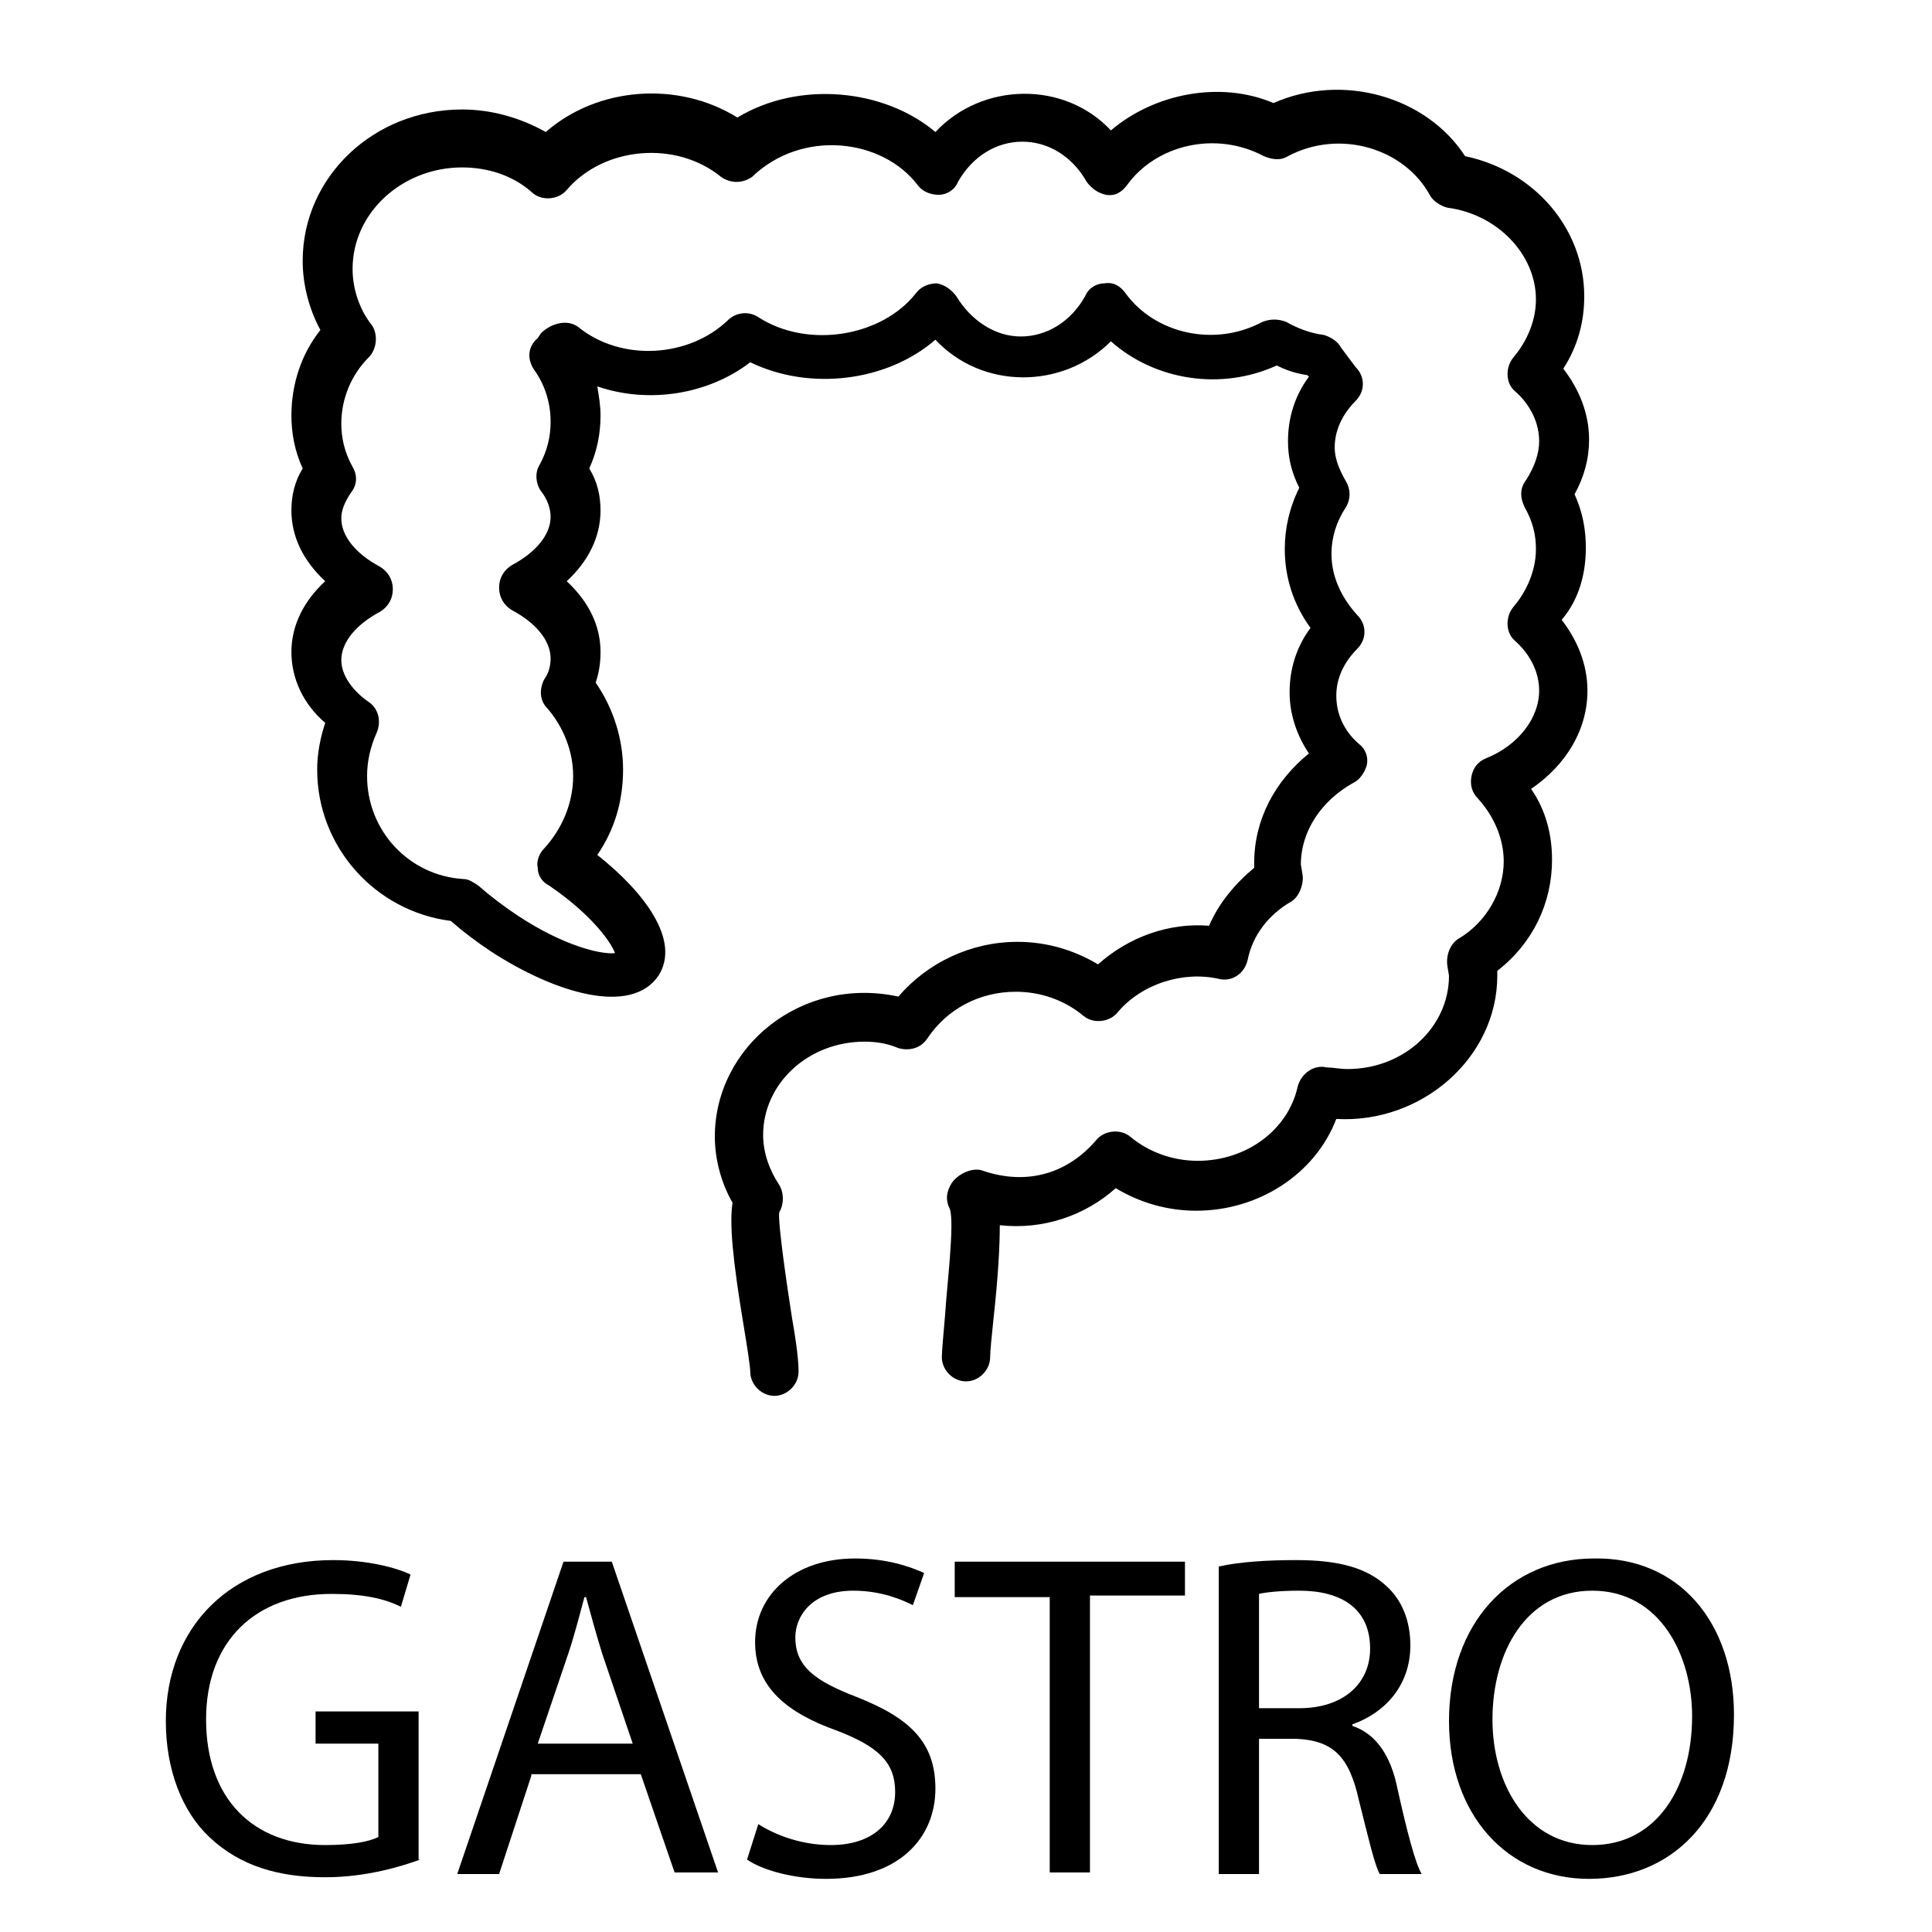 <?xml version="1.0" encoding="utf-8"?>
<!-- Generator: Adobe Illustrator 18.0.0, SVG Export Plug-In . SVG Version: 6.00 Build 0)  -->
<!DOCTYPE svg PUBLIC "-//W3C//DTD SVG 1.1//EN" "http://www.w3.org/Graphics/SVG/1.1/DTD/svg11.dtd">
<svg version="1.1" xmlns="http://www.w3.org/2000/svg" xmlns:xlink="http://www.w3.org/1999/xlink" x="0px" y="0px"
	 viewBox="0 0 120 120" enable-background="new 0 0 120 120" xml:space="preserve">
<g id="Calque_1">
</g>
<g id="Hair_Follicles_Of_Skin">
	<g>
		<path d="M26.1,115.5c-1.1,0.4-3.3,1.1-5.9,1.1c-2.9,0-5.3-0.7-7.2-2.5c-1.7-1.6-2.7-4.2-2.7-7.2c0-5.8,4-10,10.4-10
			c2.2,0,4,0.5,4.8,0.9l-0.6,2c-1-0.5-2.3-0.8-4.3-0.8c-4.7,0-7.8,2.9-7.8,7.8c0,4.9,2.9,7.8,7.4,7.8c1.6,0,2.7-0.2,3.3-0.5v-5.8
			h-3.9v-2h6.4V115.5z"/>
		<path d="M33,110.3l-2,6.1h-2.6L35,97h3l6.6,19.3h-2.7l-2.1-6.1H33z M39.3,108.3l-1.9-5.6c-0.4-1.3-0.7-2.4-1-3.5h-0.1
			c-0.3,1.1-0.6,2.3-1,3.5l-1.9,5.6H39.3z"/>
		<path d="M47.1,113.3c1.1,0.7,2.7,1.3,4.5,1.3c2.5,0,4-1.3,4-3.3c0-1.8-1-2.8-3.6-3.8c-3.1-1.1-5.1-2.7-5.1-5.5
			c0-3,2.5-5.2,6.2-5.2c2,0,3.4,0.5,4.3,0.9l-0.7,2c-0.6-0.3-1.9-0.9-3.7-0.9c-2.6,0-3.6,1.6-3.6,2.9c0,1.8,1.2,2.7,3.8,3.7
			c3.3,1.3,4.9,2.8,4.9,5.7c0,3-2.2,5.6-6.8,5.6c-1.9,0-3.9-0.5-4.9-1.2L47.1,113.3z"/>
		<path d="M65.2,99.2h-5.9V97h14.3v2.1h-5.9v17.2h-2.5V99.2z"/>
		<path d="M75.7,97.3c1.3-0.3,3.1-0.4,4.8-0.4c2.7,0,4.4,0.5,5.6,1.6c1,0.9,1.5,2.2,1.5,3.7c0,2.5-1.6,4.2-3.6,4.9v0.1
			c1.5,0.5,2.4,1.9,2.8,3.9c0.6,2.7,1.1,4.6,1.5,5.3h-2.6c-0.3-0.5-0.7-2.2-1.3-4.6c-0.6-2.7-1.6-3.7-3.9-3.8h-2.3v8.4h-2.5V97.3z
			 M78.2,106.1h2.5c2.7,0,4.4-1.5,4.4-3.7c0-2.5-1.8-3.6-4.4-3.6c-1.2,0-2.1,0.1-2.5,0.2V106.1z"/>
		<path d="M107.7,106.5c0,6.6-4,10.2-9,10.2c-5.1,0-8.7-4-8.7-9.8c0-6.1,3.8-10.1,9-10.1C104.3,96.7,107.7,100.8,107.7,106.5z
			 M92.7,106.8c0,4.1,2.2,7.8,6.2,7.8c4,0,6.2-3.6,6.2-8c0-3.8-2-7.8-6.2-7.8C94.8,98.8,92.7,102.6,92.7,106.8z"/>
	</g>
	<g>
		<path d="M-264.4-224.1c0.2,0.5,0.3,1.1,0.5,1.6c0.4,1.2,0.8,1.9,0.8,1.9l0.2,0.3c2.7,4.7,1.1,10.8-3.7,13.5
			c-1.5,0.9-3.2,1.3-4.9,1.3c-3.5,0-6.8-1.9-8.6-5c-1.9-3.3-1.7-7.3,0.4-10.4c0,0,0-0.1,0.1-0.2c0.1-0.2,0.3-0.5,0.4-0.8
			c0.2-0.6,0.3-1.2,0.4-1.8c0-0.1,0-0.2,0-0.3h-17.6c0.2,0.5,0.3,1.1,0.5,1.6c0.4,1.2,0.8,1.9,0.8,1.9l0.2,0.3
			c2.7,4.7,1.1,10.8-3.7,13.5c-1.5,0.9-3.2,1.3-4.9,1.3c-3.5,0-6.8-1.9-8.6-5c-1.9-3.3-1.7-7.3,0.4-10.4c0,0,0-0.1,0.1-0.2
			c0.1-0.2,0.3-0.5,0.4-0.8c0.2-0.6,0.3-1.2,0.4-1.8c0-0.1,0-0.2,0-0.3h-15.9c0.2,0.5,0.3,1.1,0.5,1.6c0.4,1.2,0.8,1.9,0.8,1.9
			l0.2,0.3c2.7,4.7,1.1,10.8-3.7,13.5c-1.5,0.9-3.2,1.3-4.9,1.3c-3.5,0-6.8-1.9-8.6-5c-1.9-3.3-1.7-7.3,0.4-10.4c0,0,0-0.1,0.1-0.2
			c0.1-0.2,0.3-0.5,0.4-0.8c0.2-0.6,0.3-1.2,0.4-1.8c0-0.1,0-0.2,0-0.3h-24v25.9c2.1-1,4.4-1.6,7-1.6c6.7-0.2,12.8,2.3,19.2,3.9
			c6.2,1.5,13.5,2.1,19.7,0.1c4.9-1.6,9.5-4.1,14.5-5.5c12-3.5,22.2-0.3,33.5,4.2c6.2,2.4,19.6,9.8,24.7,2.2
			c0.1-0.2,0.2-0.3,0.3-0.4v-28.6H-264.4z"/>
		<path d="M-351.5-264c0.2,0.1,0.5,0.3,0.8,0.5c0.6,0.4,1.2,1,1.9,1.7c0.7,0.7,1.3,1.6,2,2.6c1.4,2,2.7,4.5,3.9,7.3
			c1.2,2.8,2.3,5.8,3.2,8.9c0.9,3.1,1.6,6.2,2.1,9.2c0.2,1.5,0.4,2.9,0.5,4.3c0.1,1.4,0.2,2.7,0.2,3.8c0,1.2,0,2.3-0.1,3.2
			c-0.1,1-0.3,1.8-0.6,2.5c-0.2,0.7-0.5,1.2-0.7,1.6c-0.2,0.4-0.3,0.5-0.3,0.5c-1.2,1.8-1.4,4.2-0.2,6.2c1.6,2.8,5.2,3.8,7.9,2.2
			c2.8-1.6,3.8-5.2,2.2-7.9l-0.2-0.3c0,0-0.5-0.9-1-2.4c-0.3-0.8-0.6-1.7-0.8-2.7c-0.3-1-0.5-2.2-0.8-3.4c-0.3-1.2-0.6-2.6-1-4
			c-0.4-1.4-0.8-2.9-1.3-4.4c-0.9-3-2-6.2-3.3-9.3c-2.5-6.2-5.8-12-9.1-15.8c-0.8-1-1.6-1.8-2.4-2.4c-0.8-0.7-1.5-1.2-2.1-1.6
			c-0.3-0.2-0.6-0.4-0.8-0.5c-0.2-0.1-0.5-0.2-0.6-0.3c-0.4-0.1-0.6-0.2-0.6-0.2s0.2,0.1,0.5,0.2C-352-264.2-351.8-264.1-351.5-264z
			"/>
		<path d="M-321.2-264c0.2,0.1,0.5,0.3,0.8,0.5c0.6,0.4,1.2,1,1.9,1.7c0.7,0.7,1.3,1.6,2,2.6c1.4,2,2.7,4.5,3.9,7.3
			c1.2,2.8,2.3,5.8,3.2,8.9c0.9,3.1,1.6,6.2,2.1,9.2c0.2,1.5,0.4,2.9,0.5,4.3c0.1,1.4,0.2,2.7,0.2,3.8c0,1.2,0,2.3-0.1,3.2
			c-0.1,1-0.3,1.8-0.6,2.5c-0.2,0.7-0.5,1.2-0.7,1.6c-0.2,0.4-0.3,0.5-0.3,0.5c-1.2,1.8-1.4,4.2-0.2,6.2c1.6,2.8,5.2,3.8,7.9,2.2
			c2.8-1.6,3.8-5.2,2.2-7.9l-0.2-0.3c0,0-0.5-0.9-1-2.4c-0.3-0.8-0.6-1.7-0.8-2.7c-0.3-1-0.5-2.2-0.8-3.4c-0.3-1.2-0.6-2.6-1-4
			c-0.4-1.4-0.8-2.9-1.3-4.4c-0.9-3-2-6.2-3.3-9.3c-2.5-6.2-5.8-12-9.1-15.8c-0.8-1-1.6-1.8-2.4-2.4c-0.8-0.7-1.5-1.2-2.1-1.6
			c-0.3-0.2-0.6-0.4-0.8-0.5c-0.2-0.1-0.5-0.2-0.6-0.3c-0.4-0.1-0.6-0.2-0.6-0.2s0.2,0.1,0.5,0.2
			C-321.7-264.2-321.5-264.1-321.2-264z"/>
		<path d="M-289.3-264c0.2,0.1,0.5,0.3,0.8,0.5c0.6,0.4,1.2,1,1.9,1.7c0.7,0.7,1.3,1.6,2,2.6c1.4,2,2.7,4.5,3.9,7.3
			c1.2,2.8,2.3,5.8,3.2,8.9c0.9,3.1,1.6,6.2,2.1,9.2c0.2,1.5,0.4,2.9,0.5,4.3c0.1,1.4,0.2,2.7,0.2,3.8c0,1.2,0,2.3-0.1,3.2
			c-0.1,1-0.3,1.8-0.6,2.5c-0.2,0.7-0.5,1.2-0.7,1.6c-0.2,0.4-0.3,0.5-0.3,0.5c-1.2,1.8-1.4,4.2-0.2,6.2c1.6,2.8,5.2,3.8,7.9,2.2
			c2.8-1.6,3.8-5.2,2.2-7.9l-0.2-0.3c0,0-0.5-0.9-1-2.4c-0.3-0.8-0.6-1.7-0.8-2.7c-0.3-1-0.5-2.2-0.8-3.4c-0.3-1.2-0.6-2.6-1-4
			s-0.8-2.9-1.2-4.4c-0.9-3-2-6.2-3.3-9.3c-2.5-6.2-5.8-12-9.1-15.8c-0.8-1-1.6-1.8-2.4-2.4c-0.8-0.7-1.5-1.2-2.1-1.6
			c-0.3-0.2-0.6-0.4-0.8-0.5c-0.2-0.1-0.5-0.2-0.6-0.3c-0.4-0.1-0.6-0.2-0.6-0.2s0.2,0.1,0.5,0.2
			C-289.7-264.2-289.5-264.1-289.3-264z"/>
		<path d="M-271.3-190.2c-11.3-4.4-21.5-7.6-33.5-4.2c-5,1.4-9.6,3.9-14.5,5.5c-6.2,2.1-13.5,1.4-19.7-0.1c-6.4-1.6-12.5-4-19.2-3.9
			c-2.6,0.1-4.9,0.7-7,1.6v18.3h118.9v-15.5c-0.1,0.1-0.2,0.3-0.3,0.4C-251.6-180.5-265-187.8-271.3-190.2z"/>
	</g>
	<g>
		<path d="M-364.4-168.8c1.5-0.2,3.3-0.4,5.3-0.4c3.6,0,6.1,0.8,7.8,2.4c1.7,1.6,2.7,3.8,2.7,6.9c0,3.1-1,5.7-2.8,7.5
			c-1.8,1.8-4.8,2.8-8.5,2.8c-1.8,0-3.3-0.1-4.5-0.2V-168.8z M-361.9-151.8c0.6,0.1,1.5,0.1,2.5,0.1c5.3,0,8.2-3,8.2-8.2
			c0-4.6-2.5-7.4-7.8-7.4c-1.3,0-2.3,0.1-2.9,0.3V-151.8z"/>
		<path d="M-335.4-158.8h-7.5v7h8.4v2.1h-10.8v-19.3h10.4v2.1h-7.9v6.1h7.5V-158.8z"/>
		<path d="M-331.3-168.8c1.3-0.3,3.1-0.4,4.8-0.4c2.7,0,4.4,0.5,5.6,1.6c1,0.9,1.5,2.2,1.5,3.7c0,2.5-1.6,4.2-3.6,4.9v0.1
			c1.5,0.5,2.4,1.9,2.8,3.9c0.6,2.7,1.1,4.6,1.5,5.3h-2.6c-0.3-0.5-0.7-2.2-1.3-4.6c-0.6-2.7-1.6-3.7-3.9-3.8h-2.3v8.4h-2.5V-168.8z
			 M-328.8-160.1h2.5c2.7,0,4.4-1.5,4.4-3.7c0-2.5-1.8-3.6-4.4-3.6c-1.2,0-2.1,0.1-2.5,0.2V-160.1z"/>
		<path d="M-299.6-158.3c-0.1-2.7-0.3-5.9-0.3-8.3h-0.1c-0.7,2.3-1.5,4.7-2.4,7.3l-3.4,9.4h-1.9l-3.1-9.2c-0.9-2.7-1.7-5.2-2.2-7.5
			h-0.1c-0.1,2.4-0.2,5.6-0.4,8.5l-0.5,8.3h-2.4l1.3-19.3h3.2l3.3,9.3c0.8,2.4,1.5,4.5,1.9,6.5h0.1c0.5-1.9,1.2-4.1,2-6.5l3.4-9.3
			h3.2l1.2,19.3h-2.4L-299.6-158.3z"/>
		<path d="M-290-155.9l-2,6.1h-2.6l6.6-19.3h3l6.6,19.3h-2.7l-2.1-6.1H-290z M-283.7-157.8l-1.9-5.6c-0.4-1.3-0.7-2.4-1-3.5h-0.1
			c-0.3,1.1-0.6,2.3-1,3.5l-1.9,5.6H-283.7z"/>
		<path d="M-274.2-167h-5.9v-2.1h14.3v2.1h-5.9v17.2h-2.5V-167z"/>
		<path d="M-247.9-159.7c0,6.6-4,10.2-9,10.2c-5.1,0-8.7-4-8.7-9.8c0-6.1,3.8-10.1,9-10.1C-251.3-169.4-247.9-165.4-247.9-159.7z
			 M-262.8-159.3c0,4.1,2.2,7.8,6.2,7.8c4,0,6.2-3.6,6.2-8c0-3.8-2-7.8-6.2-7.8C-260.8-167.4-262.8-163.6-262.8-159.3z"/>
	</g>
</g>
<g id="Large_Intestine_Outline">
	<g>
		<path d="M98.5,34c0-1.1-0.2-2.2-0.7-3.3c0.6-1.1,0.9-2.2,0.9-3.4c0-1.6-0.6-3.1-1.6-4.4c0.9-1.4,1.3-2.9,1.3-4.5
			c0-4.2-3.1-7.8-7.4-8.7c-2.4-3.7-7.6-5.2-11.9-3.3C75.8,5,71.7,5.8,69,8.1c-2.9-3.1-8-3-10.9,0.1C54.9,5.5,49.6,5,45.8,7.3
			C42.1,5,37.1,5.4,33.9,8.2c-1.6-0.9-3.4-1.4-5.2-1.4c-5.5,0-9.9,4.2-9.9,9.4c0,1.5,0.4,3,1.1,4.3c-1.2,1.5-1.8,3.4-1.8,5.3
			c0,1.1,0.2,2.2,0.7,3.3c-0.5,0.8-0.7,1.7-0.7,2.6c0,1.6,0.7,3.1,2.1,4.4c-1.3,1.2-2.1,2.7-2.1,4.4c0,1.6,0.7,3.2,2.1,4.4
			c-0.3,0.9-0.5,1.9-0.5,2.9c0,4.8,3.6,8.8,8.3,9.4c0.8,0.7,1.6,1.3,2.5,1.9c4,2.6,8.7,4,10.4,1.5c1.4-2.2-0.9-5.2-3.8-7.5
			c1.1-1.6,1.6-3.4,1.6-5.3c0-1.9-0.6-3.8-1.7-5.4c0.2-0.6,0.3-1.2,0.3-1.9c0-1.6-0.7-3.1-2.1-4.4c1.3-1.2,2.1-2.7,2.1-4.4
			c0-0.9-0.2-1.8-0.7-2.6c0.5-1.1,0.7-2.2,0.7-3.3c0-0.6-0.1-1.2-0.2-1.8c3.2,1.1,6.9,0.5,9.5-1.5c3.7,1.8,8.5,1.2,11.5-1.4
			c2.9,3.1,7.9,3.1,10.9,0.1c2.7,2.4,6.8,3.1,10.3,1.5c0.6,0.3,1.2,0.5,1.9,0.6l0.1,0.1c-0.9,1.2-1.3,2.6-1.3,4c0,1,0.2,1.9,0.7,2.9
			c-0.6,1.2-0.9,2.5-0.9,3.8c0,1.7,0.5,3.4,1.6,4.9c-0.9,1.2-1.3,2.6-1.3,4c0,1.3,0.4,2.6,1.2,3.8c-2.1,1.7-3.4,4.1-3.4,6.8l0,0.3
			c-1.2,1-2.2,2.2-2.8,3.6c-2.5-0.2-5,0.7-6.9,2.4c-1.5-0.9-3.2-1.4-5-1.4c-2.9,0-5.6,1.3-7.4,3.4c-6-1.3-11.4,3.1-11.4,8.7
			c0,1.4,0.4,2.9,1.1,4.1c-0.2,1.3,0,3.5,0.7,7.7c0.2,1.2,0.4,2.5,0.4,2.8c0,0.8,0.7,1.5,1.5,1.5c0.8,0,1.5-0.7,1.5-1.5
			c0-0.6-0.1-1.6-0.4-3.3c-0.3-1.9-0.9-6-0.8-6.6c0.3-0.5,0.3-1.2,0-1.7c-0.6-0.9-1-2-1-3.1c0-3.2,2.8-5.8,6.3-5.8
			c0.7,0,1.4,0.1,2.1,0.4c0.7,0.2,1.4,0,1.8-0.6c1.2-1.8,3.2-2.9,5.5-2.9c1.5,0,3,0.5,4.2,1.5c0.6,0.5,1.6,0.4,2.1-0.2
			c1.5-1.8,4.1-2.6,6.3-2.1c0.8,0.2,1.6-0.3,1.8-1.2c0.3-1.5,1.3-2.8,2.7-3.6c0.5-0.3,0.8-1.1,0.7-1.7l-0.1-0.6c0-2.1,1.3-4,3.3-5.1
			c0.4-0.2,0.7-0.7,0.8-1.1c0.1-0.5-0.1-1-0.5-1.3c-0.7-0.6-1.4-1.6-1.4-3c0-1.3,0.7-2.3,1.3-2.9c0.6-0.6,0.6-1.5,0-2.1
			c-1-1.1-1.6-2.4-1.6-3.8c0-1,0.3-2,0.9-2.9c0.3-0.5,0.3-1.1,0-1.6c-0.4-0.7-0.7-1.4-0.7-2.1c0-1.3,0.7-2.3,1.3-2.9
			c0.6-0.6,0.6-1.5,0-2.1c-0.3-0.4-0.6-0.8-0.9-1.2c-0.2-0.4-0.7-0.7-1.1-0.8c-0.8-0.1-1.6-0.4-2.3-0.8c-0.5-0.2-1-0.2-1.5,0
			c-3,1.6-6.7,0.7-8.5-1.8c-0.3-0.4-0.7-0.7-1.3-0.6c-0.5,0-1,0.3-1.2,0.8c-0.9,1.6-2.4,2.5-4,2.5c-1.6,0-3.1-1-4-2.5
			c-0.3-0.4-0.7-0.7-1.2-0.8c-0.5,0-1,0.2-1.3,0.6c-2.1,2.7-6.7,3.5-9.8,1.5c-0.6-0.4-1.4-0.3-1.9,0.2c-2.4,2.3-6.6,2.6-9.3,0.4
			c-0.7-0.5-1.7-0.2-2.3,0.4l-0.2,0.3c-0.6,0.5-0.7,1.3-0.2,2c0.7,1,1,2.1,1,3.2c0,0.9-0.2,1.8-0.7,2.7c-0.3,0.5-0.2,1.2,0.1,1.6
			c0.4,0.5,0.6,1.1,0.6,1.6c0,1.1-0.9,2.2-2.4,3c-0.5,0.3-0.8,0.8-0.8,1.4c0,0.6,0.3,1.1,0.8,1.4c1.5,0.8,2.4,1.9,2.4,3
			c0,0.4-0.1,0.9-0.4,1.3c-0.3,0.6-0.3,1.3,0.2,1.8c0.7,0.8,1.6,2.3,1.6,4.2c0,1.7-0.7,3.3-1.8,4.5c-0.3,0.3-0.5,0.8-0.4,1.2
			c0,0.5,0.3,0.9,0.7,1.1c2.5,1.7,3.8,3.4,4.1,4.2c-0.8,0.1-3.1-0.4-6-2.3c-0.9-0.6-1.7-1.2-2.5-1.9c-0.3-0.2-0.6-0.4-0.9-0.4
			c-3.4-0.2-6-3-6-6.4c0-0.9,0.2-1.8,0.6-2.7c0.3-0.7,0.1-1.5-0.5-1.9c-0.6-0.4-1.7-1.4-1.7-2.6c0-1.1,0.9-2.2,2.4-3
			c0.5-0.3,0.8-0.8,0.8-1.4c0-0.6-0.3-1.1-0.8-1.4c-1.5-0.8-2.4-1.9-2.4-3c0-0.5,0.2-1,0.6-1.6c0.4-0.5,0.4-1.1,0.1-1.6
			c-0.5-0.9-0.7-1.8-0.7-2.7c0-1.5,0.6-3,1.7-4.1c0.5-0.5,0.6-1.4,0.2-2c-0.8-1-1.2-2.3-1.2-3.5c0-3.5,3.1-6.3,6.8-6.3
			c1.6,0,3.2,0.5,4.4,1.6c0.6,0.5,1.6,0.4,2.1-0.2c2.3-2.7,6.8-3.1,9.6-0.8c0.6,0.4,1.3,0.4,1.9,0C49.8,8,54.8,8.6,57,11.5
			c0.3,0.4,0.8,0.6,1.3,0.6c0.5,0,1-0.3,1.2-0.8c0.9-1.6,2.4-2.5,4-2.5c1.6,0,3.1,0.9,4,2.5c0.3,0.4,0.7,0.7,1.2,0.8
			c0.6,0.1,1-0.2,1.3-0.6c1.8-2.5,5.5-3.4,8.5-1.8c0.5,0.2,1,0.3,1.5,0c3.2-1.7,7.2-0.5,8.8,2.4c0.2,0.4,0.7,0.7,1.1,0.8
			c3.1,0.4,5.5,2.9,5.5,5.7c0,1.6-0.8,2.9-1.4,3.6c-0.5,0.6-0.5,1.6,0.1,2.1c0.7,0.6,1.5,1.7,1.5,3.1c0,0.8-0.3,1.6-0.8,2.4
			c-0.4,0.5-0.4,1.1-0.1,1.7c0.5,0.9,0.7,1.7,0.7,2.6c0,1.6-0.8,2.9-1.4,3.6c-0.5,0.6-0.5,1.6,0.1,2.1c1,0.9,1.5,2,1.5,3.1
			c0,1.7-1.3,3.4-3.3,4.2c-0.5,0.2-0.8,0.6-0.9,1.1c-0.1,0.5,0,1,0.4,1.4c1,1.1,1.6,2.5,1.6,3.9c0,1.9-1.1,3.8-2.8,4.8
			c-0.5,0.3-0.8,1-0.7,1.7l0.1,0.6c0,3.2-2.8,5.8-6.3,5.8c-0.5,0-0.9-0.1-1.3-0.1c-0.8-0.2-1.6,0.4-1.8,1.2
			c-0.6,2.7-3.2,4.6-6.2,4.6c-1.5,0-3-0.5-4.2-1.5c-0.6-0.5-1.6-0.4-2.1,0.2c-1.7,2-4.2,2.9-7.1,1.9c-0.6-0.2-1.5,0.2-1.9,0.8
			c-0.3,0.5-0.4,1-0.1,1.6c0.3,0.9-0.2,4.9-0.3,6.6c-0.1,1.2-0.2,2.2-0.2,2.6c0,0.8,0.7,1.5,1.5,1.5c0.8,0,1.5-0.7,1.5-1.5
			c0-0.4,0.1-1.3,0.2-2.3c0.3-2.7,0.4-4.6,0.4-5.9c2.7,0.3,5.3-0.6,7.2-2.3c1.5,0.9,3.2,1.4,5,1.4c3.9,0,7.4-2.3,8.7-5.7
			c5.3,0.3,10-3.8,10-8.9l0-0.3c2.2-1.7,3.4-4.2,3.4-6.9c0-1.6-0.4-3.1-1.3-4.4c2.2-1.5,3.5-3.7,3.5-6.1c0-1.6-0.6-3.1-1.6-4.4
			C98.1,37.2,98.5,35.6,98.5,34z"/>
	</g>
	<g>
	</g>
	<g>
	</g>
	<g>
	</g>
	<g>
	</g>
	<g>
	</g>
	<g>
	</g>
	<g>
	</g>
	<g>
	</g>
	<g>
	</g>
	<g>
	</g>
	<g>
	</g>
	<g>
	</g>
	<g>
	</g>
	<g>
	</g>
	<g>
	</g>
</g>
</svg>
